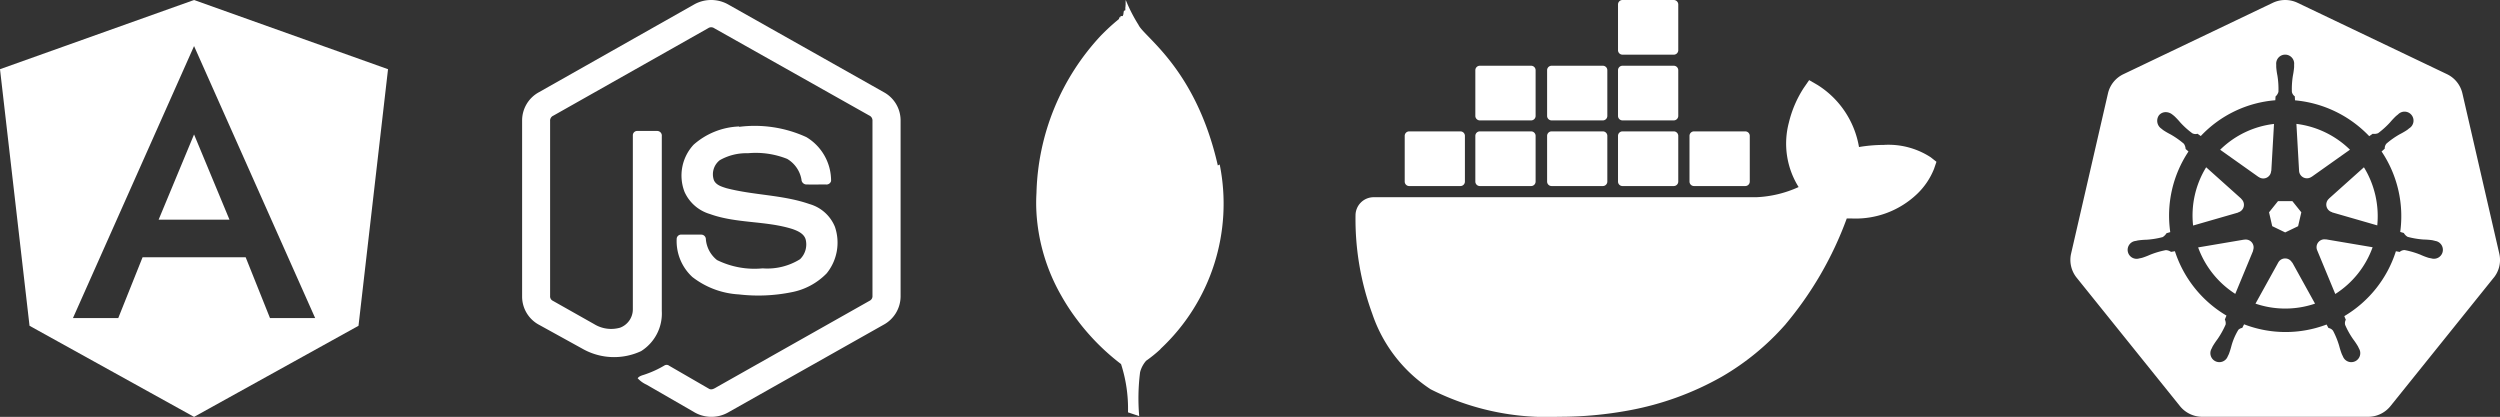 <svg xmlns="http://www.w3.org/2000/svg" width="143.93" height="24" viewBox="0 0 143.93 24"><rect x="0" y="0" width="143.93" height="24" fill="#333333" stroke="none"/><g transform="translate(-19.945 -644)"><path d="M11.405.343a2,2,0,0,1,1.958,0l8.993,5.07A1.849,1.849,0,0,1,23.29,7V17.169a1.87,1.87,0,0,1-1,1.626l-8.945,5.046a1.958,1.958,0,0,1-1.987-.055L8.67,22.236a1.591,1.591,0,0,1-.518-.373c.114-.154.318-.173.483-.241a5.73,5.73,0,0,0,1.059-.494.243.243,0,0,1,.276.017l2.289,1.324c.163.094.329-.03.469-.109L21.511,17.4a.291.291,0,0,0,.16-.286V7.05a.314.314,0,0,0-.188-.314L12.56,1.711a.309.309,0,0,0-.35,0L3.3,6.745a.311.311,0,0,0-.188.312V17.125a.282.282,0,0,0,.162.282l2.381,1.344a1.868,1.868,0,0,0,1.489.2,1.129,1.129,0,0,0,.731-1.061l0-10.007a.25.25,0,0,1,.273-.256H9.294a.268.268,0,0,1,.248.3l0,10.07a2.556,2.556,0,0,1-1.194,2.306,3.681,3.681,0,0,1-3.287-.09L2.5,18.8a1.843,1.843,0,0,1-1-1.626V7.011A1.852,1.852,0,0,1,2.461,5.4ZM14,7.389a7.133,7.133,0,0,1,3.863.591,2.923,2.923,0,0,1,1.425,2.528.273.273,0,0,1-.3.2c-.376,0-.754.005-1.132,0a.292.292,0,0,1-.273-.283,1.724,1.724,0,0,0-.824-1.191A4.882,4.882,0,0,0,14.5,8.909a3.08,3.08,0,0,0-1.619.4,1.028,1.028,0,0,0-.341,1.146c.12.288.454.381.726.467,1.568.41,3.228.376,4.766.909a2.246,2.246,0,0,1,1.477,1.314,2.809,2.809,0,0,1-.474,2.678,3.8,3.8,0,0,1-2.014,1.086,9.651,9.651,0,0,1-3.04.128A4.794,4.794,0,0,1,11.3,16.033a2.807,2.807,0,0,1-.9-2.214.254.254,0,0,1,.279-.224h1.129a.265.265,0,0,1,.271.264,1.706,1.706,0,0,0,.643,1.2,4.877,4.877,0,0,0,2.626.478,3.564,3.564,0,0,0,2.153-.527,1.187,1.187,0,0,0,.324-1.135c-.093-.336-.452-.492-.753-.6-1.547-.489-3.226-.312-4.759-.866a2.315,2.315,0,0,1-1.462-1.275,2.61,2.61,0,0,1,.522-2.716,4.191,4.191,0,0,1,2.613-1.05Z" transform="translate(48.504 643.913)" fill="#fff"/><g transform="translate(-11.955 614)"><path d="M108,99.408h4.08L110.04,94.5Z" transform="translate(-66.968 -56.76)" fill="#fff"/><path d="M43.072,30h0L31.9,33.984l1.7,14.772L43.072,54h0l9.468-5.244,1.7-14.772Zm6.972,18.312h-2.6l-1.4-3.5H40.108l-1.4,3.5H36.1l6.972-15.66h0l6.972,15.66Z" fill="#fff"/></g><path d="M19.4,9.526c-1.262-5.566-4.245-7.391-4.565-8.091A9.029,9.029,0,0,1,14.1,0c0,.02,0,.032-.008.051V.064c0,.016,0,.023,0,.039V.119h0v.05h0c0,.008,0,.02,0,.023V.216c0,.008,0,.016,0,.02v.02a.081.081,0,0,1,0,.032v0a.24.24,0,0,1-.008.051V.348a.015.015,0,0,0,0,.012V.376h0V.4h0V.415h-.008V.439h0v.02h0V.474h0V.49h0V.505h0V.521h0V.533h0V.549h0V.565h0a0,0,0,0,0,0,0V.576l0,.008A.056.056,0,0,1,14,.607s0,0,0,.008V.622h0V.629h-.008v.02h-.008V.661h0v0h0V.672h0V.684h0V.691h-.008V.7h0V.711h0V.718h0V.73h0V.738h0v0h0V.749h-.008V.761h0v0h0V.772h0V.784h0v0h0V.8h0v0h0V.812h-.008v0h0V.823h0v0h0V.834h0V.842a0,0,0,0,0,0,0v0h0c0,.008-.008.012-.012.02s-.008.008-.008.012a0,0,0,0,0,0,0v0h0v0h0V.9h-.008v0h0v0h0V.918h0v0h0v0h0V.933h0V.926H13.8v0h0V.937h0V.944h0v0h0v0h0v0h0V.963h-.008v0h0V.974h0v0h0v0h0V.994h0V1h0V1h0v0h0v0H13.73v.008h0v0h0v0h0v.008h0v0h-.008v0h0v0h0V1.05h0v.008h0v0h0v0h-.008v0h0v0h0V1.08h0v0h0v.008h0v0h0v0h0v0h0v0h-.008v0a0,0,0,0,0,0,0l0,0,0,0v.008h0v0h0v0h0v0h0l-.008.008v0c-.008,0-.008.008-.016.016s-.008.008-.012.008a.276.276,0,0,0-.039.035c-.008,0-.016.012-.023.016a.433.433,0,0,1-.047.039c-.023.023-.047.039-.074.062h0l-.184.161h0c-.168.149-.368.34-.594.567l-.02.02a13.763,13.763,0,0,0-3.729,9.084,9.39,9.39,0,0,0,0,1.145v.008a10.907,10.907,0,0,0,1.43,4.761,12.084,12.084,0,0,0,.926,1.407,13,13,0,0,0,2.513,2.529,8.344,8.344,0,0,1,.4,2.779l.645.215a11.988,11.988,0,0,1,.051-2.525,1.6,1.6,0,0,1,.348-.66,7.623,7.623,0,0,0,.8-.645.615.615,0,0,0,.047-.055,11.436,11.436,0,0,0,3.389-10.6Z" transform="translate(70.657 643.999)" fill="#fff"/><path d="M19.486,14.1h2.953a.259.259,0,0,0,.259-.258v-2.63a.259.259,0,0,0-.259-.259H19.486a.258.258,0,0,0-.258.258v2.631a.258.258,0,0,0,.258.258M15.37,6.537h2.952a.259.259,0,0,0,.259-.259V3.647a.259.259,0,0,0-.259-.258H15.37a.258.258,0,0,0-.258.258V6.278a.257.257,0,0,0,.258.258m0,3.785h2.952a.261.261,0,0,0,.259-.259V7.432a.259.259,0,0,0-.259-.258H15.37a.258.258,0,0,0-.258.258v2.63a.259.259,0,0,0,.258.259m-4.083,0h2.954a.259.259,0,0,0,.256-.259V7.432a.258.258,0,0,0-.258-.258H11.288a.258.258,0,0,0-.258.258v2.63a.26.26,0,0,0,.258.259m-4.131,0H10.11a.259.259,0,0,0,.258-.259V7.432a.258.258,0,0,0-.258-.258H7.157a.259.259,0,0,0-.259.258v2.63a.261.261,0,0,0,.259.259M15.37,14.1h2.952a.259.259,0,0,0,.259-.258v-2.63a.259.259,0,0,0-.259-.259H15.37a.258.258,0,0,0-.258.258v2.631a.257.257,0,0,0,.258.258m-4.083,0h2.954a.258.258,0,0,0,.256-.258v-2.63a.258.258,0,0,0-.256-.259H11.286a.258.258,0,0,0-.256.258v2.631a.258.258,0,0,0,.258.258m-4.131,0H10.11a.258.258,0,0,0,.258-.258v-2.63a.258.258,0,0,0-.256-.259H7.157a.259.259,0,0,0-.259.259v2.63a.259.259,0,0,0,.259.258m-4.069,0H6.042a.258.258,0,0,0,.256-.258v-2.63a.258.258,0,0,0-.256-.259H3.088a.258.258,0,0,0-.256.258v2.631a.257.257,0,0,0,.258.258m30.026-1.656a4.452,4.452,0,0,0-2.723-.711,8.518,8.518,0,0,0-1.407.121,5.251,5.251,0,0,0-2.391-3.576l-.479-.277-.315.456a6.415,6.415,0,0,0-.853,1.993,4.718,4.718,0,0,0,.562,3.708,6.538,6.538,0,0,1-2.43.585H1.047A1.047,1.047,0,0,0,0,15.79a15.853,15.853,0,0,0,.964,5.661A8.4,8.4,0,0,0,4.324,25.8a14.813,14.813,0,0,0,7.351,1.584,21.936,21.936,0,0,0,4.083-.371,17.068,17.068,0,0,0,5.328-1.936,14.646,14.646,0,0,0,3.637-2.977,20.29,20.29,0,0,0,3.558-6.132h.308a5.123,5.123,0,0,0,3.735-1.406,4.081,4.081,0,0,0,.985-1.458l.137-.4Z" transform="translate(97.985 640.611)" fill="#fff"/><path d="M10.516,14.778l.007.01-1.03,2.487A5.329,5.329,0,0,1,7.355,14.6l2.657-.45,0,.005a.453.453,0,0,1,.5.625Zm-.858-2.194a.453.453,0,0,0,.178-.779l0-.011L7.817,9.986a5.3,5.3,0,0,0-.752,3.355l2.591-.747,0-.009Zm1.18-2.041a.453.453,0,0,0,.72-.347l.01-.005.155-2.7a5.3,5.3,0,0,0-3.1,1.486l2.213,1.57,0,0Zm.783,2.834.745.36.744-.358.186-.8-.515-.642h-.829l-.515.642.184.8Zm1.546-3.19a.453.453,0,0,0,.721.346l.008,0,2.2-1.559a5.347,5.347,0,0,0-3.083-1.486l.153,2.695h0ZM24.375,16.34l-5.95,7.4a1.649,1.649,0,0,1-1.286.612l-9.544,0a1.649,1.649,0,0,1-1.285-.614l-5.953-7.4a1.631,1.631,0,0,1-.316-1.381L2.164,5.733a1.629,1.629,0,0,1,.889-1.106l8.6-4.109a1.655,1.655,0,0,1,1.427,0l8.6,4.107a1.632,1.632,0,0,1,.889,1.106l2.125,9.229a1.623,1.623,0,0,1-.317,1.381Zm-3.39-2.12c-.043-.01-.106-.027-.149-.035a4.145,4.145,0,0,0-.494-.039,4.813,4.813,0,0,1-.922-.153.572.572,0,0,1-.223-.223l-.207-.061a6.689,6.689,0,0,0-1.073-4.632c.054-.048.155-.137.182-.164a.4.4,0,0,1,.1-.291,4.753,4.753,0,0,1,.766-.538,4.373,4.373,0,0,0,.428-.249c.033-.025.078-.064.113-.092a.517.517,0,1,0-.641-.8c-.035.028-.082.064-.114.091a4.412,4.412,0,0,0-.34.361,4.87,4.87,0,0,1-.694.628.575.575,0,0,1-.312.034l-.2.139a6.745,6.745,0,0,0-4.273-2.064l-.012-.23a.406.406,0,0,1-.168-.258,4.789,4.789,0,0,1,.059-.933,4.44,4.44,0,0,0,.07-.49c0-.041,0-.1,0-.146a.518.518,0,1,0-1.03,0v.014c0,.042,0,.095,0,.132a4.209,4.209,0,0,0,.069.49,4.786,4.786,0,0,1,.058.934.562.562,0,0,1-.167.266l-.012.217A6.62,6.62,0,0,0,7.507,8.188q-.094-.065-.186-.132a.4.4,0,0,1-.306-.03A4.8,4.8,0,0,1,6.322,7.4a4.226,4.226,0,0,0-.339-.36c-.031-.027-.079-.064-.114-.091a.612.612,0,0,0-.359-.136.5.5,0,0,0-.41.181.546.546,0,0,0,.127.76l.007.005.107.086a4.162,4.162,0,0,0,.427.249,4.887,4.887,0,0,1,.766.538.578.578,0,0,1,.1.3l.165.147A6.66,6.66,0,0,0,5.75,13.72l-.214.062a.7.7,0,0,1-.222.224,4.833,4.833,0,0,1-.922.151,4.417,4.417,0,0,0-.495.04c-.038.007-.093.021-.137.031l0,0-.007,0a.516.516,0,1,0,.229,1h.007l.01,0,.133-.03a4.429,4.429,0,0,0,.462-.177,4.882,4.882,0,0,1,.9-.264.572.572,0,0,1,.3.1l.224-.038a6.7,6.7,0,0,0,2.968,3.706l-.093.225a.5.5,0,0,1,.045.291,5.024,5.024,0,0,1-.466.838,4.327,4.327,0,0,0-.276.411c-.021.038-.046.1-.066.138a.517.517,0,1,0,.931.441v0c.021-.04.047-.093.064-.131a4.507,4.507,0,0,0,.148-.472,3.587,3.587,0,0,1,.4-.924.413.413,0,0,1,.222-.108L10,19.027a6.65,6.65,0,0,0,4.75.012l.109.2a.407.407,0,0,1,.264.16,4.746,4.746,0,0,1,.352.866,4.34,4.34,0,0,0,.149.471c.016.038.044.093.064.133a.517.517,0,1,0,.931-.441c-.021-.04-.046-.1-.067-.138a4.588,4.588,0,0,0-.276-.41,4.734,4.734,0,0,1-.457-.817.407.407,0,0,1,.039-.3,1.986,1.986,0,0,1-.086-.208,6.7,6.7,0,0,0,2.968-3.733c.066.01.181.031.22.039a.407.407,0,0,1,.289-.107,4.882,4.882,0,0,1,.9.264,3.941,3.941,0,0,0,.462.178c.037.01.091.02.134.029l.009,0h.007a.516.516,0,1,0,.229-1ZM16.9,9.987l-2.01,1.8v.005a.453.453,0,0,0,.178.78l0,.01,2.6.75A5.392,5.392,0,0,0,16.9,9.986Zm-4.136,5.488a.453.453,0,0,0-.8,0h0l-1.307,2.362a5.322,5.322,0,0,0,3.428,0l-1.309-2.366h-.01Zm1.946-1.333a.454.454,0,0,0-.5.627l0,0,1.041,2.513A5.307,5.307,0,0,0,17.4,14.59l-2.679-.453Z" transform="translate(139.141 643.644)" fill="#fff"/></g></svg>